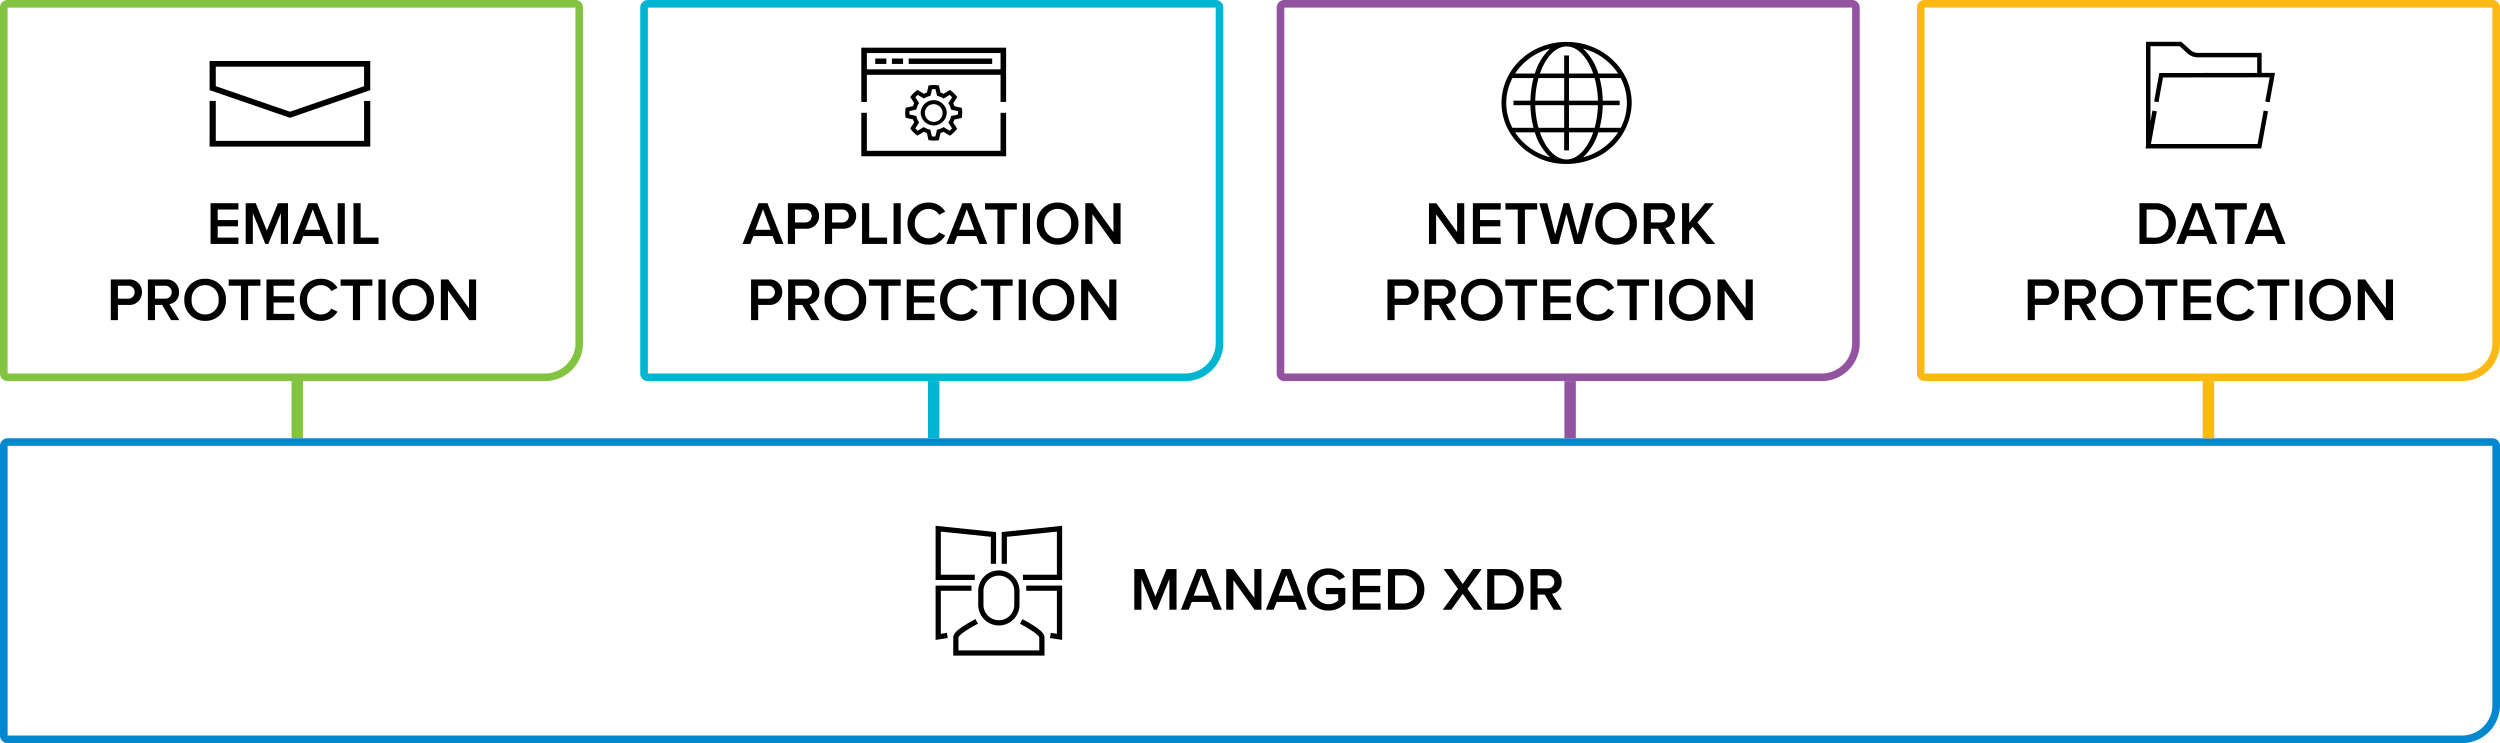 <svg id="platform-diagram" xmlns="http://www.w3.org/2000/svg" xmlns:xlink="http://www.w3.org/1999/xlink" width="656" height="195" viewBox="0 0 656 195">
  <defs>
    <filter id="Path_10609" x="288.636" y="140.152" width="130.224" height="29.056" filterUnits="userSpaceOnUse">
      <feOffset input="SourceAlpha"/>
      <feGaussianBlur stdDeviation="3" result="blur"/>
      <feFlood flood-color="#48c1ff" flood-opacity="0"/>
      <feComposite operator="in" in2="blur"/>
      <feComposite in="SourceGraphic"/>
    </filter>
    <filter id="Line_3009" x="569" y="91" width="21" height="33" filterUnits="userSpaceOnUse">
      <feOffset input="SourceAlpha"/>
      <feGaussianBlur stdDeviation="3" result="blur-2"/>
      <feFlood flood-color="#fdb913" flood-opacity="0"/>
      <feComposite operator="in" in2="blur-2"/>
      <feComposite in="SourceGraphic"/>
    </filter>
    <filter id="Path_10610" x="523.072" y="44.328" width="113.856" height="48.864" filterUnits="userSpaceOnUse">
      <feOffset input="SourceAlpha"/>
      <feGaussianBlur stdDeviation="3" result="blur-3"/>
      <feFlood flood-color="#fdb913" flood-opacity="0"/>
      <feComposite operator="in" in2="blur-3"/>
      <feComposite in="SourceGraphic"/>
    </filter>
    <filter id="icon_data" x="553.401" y="1.46" width="53.157" height="47" filterUnits="userSpaceOnUse">
      <feOffset input="SourceAlpha"/>
      <feGaussianBlur stdDeviation="3" result="blur-4"/>
      <feFlood flood-color="#fdb913" flood-opacity="0"/>
      <feComposite operator="in" in2="blur-4"/>
      <feComposite in="SourceGraphic"/>
    </filter>
    <filter id="Line_3008" x="401.5" y="91" width="21" height="33" filterUnits="userSpaceOnUse">
      <feOffset input="SourceAlpha"/>
      <feGaussianBlur stdDeviation="3" result="blur-5"/>
      <feFlood flood-color="#bc70ce" flood-opacity="0"/>
      <feComposite operator="in" in2="blur-5"/>
      <feComposite in="SourceGraphic"/>
    </filter>
    <filter id="Path_10611" x="355.072" y="44.152" width="113.856" height="49.04" filterUnits="userSpaceOnUse">
      <feOffset input="SourceAlpha"/>
      <feGaussianBlur stdDeviation="3" result="blur-6"/>
      <feFlood flood-color="#c676d9" flood-opacity="0"/>
      <feComposite operator="in" in2="blur-6"/>
      <feComposite in="SourceGraphic"/>
    </filter>
    <filter id="Line_3007" x="234.5" y="91" width="21" height="33" filterUnits="userSpaceOnUse">
      <feOffset input="SourceAlpha"/>
      <feGaussianBlur stdDeviation="3" result="blur-7"/>
      <feFlood flood-color="#00b5d1" flood-opacity="0"/>
      <feComposite operator="in" in2="blur-7"/>
      <feComposite in="SourceGraphic"/>
    </filter>
    <filter id="icon_app" x="217" y="3.5" width="56" height="46.502" filterUnits="userSpaceOnUse">
      <feOffset input="SourceAlpha"/>
      <feGaussianBlur stdDeviation="3" result="blur-8"/>
      <feFlood flood-color="#00b5d1" flood-opacity="0"/>
      <feComposite operator="in" in2="blur-8"/>
      <feComposite in="SourceGraphic"/>
    </filter>
    <filter id="Path_10612" x="185.848" y="44.152" width="117.184" height="49.04" filterUnits="userSpaceOnUse">
      <feOffset input="SourceAlpha"/>
      <feGaussianBlur stdDeviation="3" result="blur-9"/>
      <feFlood flood-color="#00b5d1" flood-opacity="0"/>
      <feComposite operator="in" in2="blur-9"/>
      <feComposite in="SourceGraphic"/>
    </filter>
  </defs>
  <line id="Line_3006" data-name="Line 3006" y1="15.5" transform="translate(78 99.5)" fill="none" stroke="#82c341" stroke-width="3"/>
  <g id="Group_6382" data-name="Group 6382">
    <g id="Rectangle_3143" data-name="Rectangle 3143" fill="none" stroke="#82c341" stroke-width="2">
      <path d="M0,0H153a0,0,0,0,1,0,0V90a10,10,0,0,1-10,10H0a0,0,0,0,1,0,0V0A0,0,0,0,1,0,0Z" stroke="none"/>
      <path d="M2,1H151a1,1,0,0,1,1,1V90a9,9,0,0,1-9,9H2a1,1,0,0,1-1-1V2A1,1,0,0,1,2,1Z" fill="none"/>
    </g>
    <path id="Path_10613" data-name="Path 10613" d="M-21.752,0h7.312V-1.648h-5.44v-2.96h5.328V-6.256H-19.88V-9.024h5.44v-1.648h-7.312ZM-3.3,0h1.872V-10.672h-2.64L-6.984-3.488l-2.9-7.184h-2.64V0h1.872V-8.08L-7.384,0h.8L-3.3-8.08Zm11.7,0H10.44L6.248-10.672H3.912L-.28,0H1.768l.784-2.048H7.608ZM5.08-9.088l2,5.392h-4ZM11.608,0H13.48V-10.672H11.608Zm4.144,0h6.576V-1.648h-4.7v-9.024H15.752Zm-63.68,20h1.872V16.016h2.816a3.264,3.264,0,0,0,3.488-3.344A3.255,3.255,0,0,0-43.24,9.328h-4.688Zm6.256-7.328a1.683,1.683,0,0,1-1.824,1.7h-2.56V10.976h2.56A1.683,1.683,0,0,1-41.672,12.672ZM-32.1,20h2.16l-2.608-4.192a2.993,2.993,0,0,0,2.528-3.136,3.24,3.24,0,0,0-3.488-3.344H-38.2V20h1.872V16.016h1.856Zm.16-7.328a1.683,1.683,0,0,1-1.824,1.7h-2.56V10.976h2.56A1.683,1.683,0,0,1-31.944,12.672Zm3.312,2a5.3,5.3,0,0,0,5.456,5.52,5.3,5.3,0,0,0,5.456-5.52,5.3,5.3,0,0,0-5.456-5.52A5.3,5.3,0,0,0-28.632,14.672Zm8.992,0a3.553,3.553,0,0,1-3.536,3.856,3.544,3.544,0,0,1-3.536-3.856,3.535,3.535,0,0,1,3.536-3.856A3.544,3.544,0,0,1-19.64,14.672ZM-13.768,20H-11.9V10.976h3.232V9.328H-17v1.648h3.232Zm6.688,0H.232V18.352h-5.44v-2.96H.12V13.744H-5.208V10.976H.232V9.328H-7.08Zm14.272.192a4.884,4.884,0,0,0,4.368-2.4l-1.6-.816a3.168,3.168,0,0,1-2.768,1.552,3.64,3.64,0,0,1-3.6-3.856,3.64,3.64,0,0,1,3.6-3.856A3.2,3.2,0,0,1,9.96,12.368l1.6-.816a4.865,4.865,0,0,0-4.368-2.4,5.364,5.364,0,0,0-5.52,5.52A5.364,5.364,0,0,0,7.192,20.192ZM15.608,20H17.48V10.976h3.232V9.328H12.376v1.648h3.232ZM22.3,20h1.872V9.328H22.3Zm3.664-5.328a5.3,5.3,0,0,0,5.456,5.52,5.3,5.3,0,0,0,5.456-5.52,5.3,5.3,0,0,0-5.456-5.52A5.3,5.3,0,0,0,25.96,14.672Zm8.992,0a3.549,3.549,0,1,1-7.072,0,3.549,3.549,0,1,1,7.072,0ZM46.12,20h1.808V9.328H46.056V16.9L40.6,9.328H38.68V20h1.872V12.224Z" transform="translate(77 64)"/>
    <path id="icon_email" d="M0,22.461V10.482H1.622V20.964H40.536V10.482h1.622V22.461ZM0,7.653V0H42.157V7.655L21.079,14.912Zm1.622-1.04,19.457,6.7,19.457-6.7V1.5H1.622Z" transform="translate(55 16)"/>
  </g>
  <g id="Rectangle_3121" data-name="Rectangle 3121" transform="translate(0 115)" fill="none" stroke="#0088ce" stroke-width="2">
    <path d="M0,0H656a0,0,0,0,1,0,0V70a10,10,0,0,1-10,10H0a0,0,0,0,1,0,0V0A0,0,0,0,1,0,0Z" stroke="none"/>
    <path d="M2,1H654a1,1,0,0,1,1,1V70a9,9,0,0,1-9,9H2a1,1,0,0,1-1-1V2A1,1,0,0,1,2,1Z" fill="none"/>
  </g>
  <g transform="matrix(1, 0, 0, 1, 0, 0)" filter="url(#Path_10609)">
    <path id="Path_10609-2" data-name="Path 10609" d="M10.352,0h1.872V-10.672H9.584L6.672-3.488l-2.9-7.184H1.136V0H3.008V-8.08L6.272,0h.8l3.28-8.08Zm11.7,0H24.1L19.9-10.672H17.568L13.376,0h2.048l.784-2.048h5.056ZM18.736-9.088l2,5.392h-4ZM32.7,0h1.808V-10.672H32.64V-3.1l-5.456-7.568h-1.92V0h1.872V-7.776ZM44.336,0h2.048L42.192-10.672H39.856L35.664,0h2.048L38.5-2.048h5.056ZM41.024-9.088l2,5.392h-4Zm5.488,3.76a5.4,5.4,0,0,0,5.6,5.536,5.789,5.789,0,0,0,4.4-1.936v-4H51.456V-4.08H54.64v1.664a3.913,3.913,0,0,1-2.528.96,3.669,3.669,0,0,1-3.68-3.872,3.656,3.656,0,0,1,3.68-3.856A3.4,3.4,0,0,1,54.88-7.76l1.536-.864a5.017,5.017,0,0,0-4.3-2.224A5.383,5.383,0,0,0,46.512-5.328ZM58.464,0h7.312V-1.648h-5.44v-2.96h5.328V-6.256H60.336V-9.024h5.44v-1.648H58.464ZM67.7,0h3.968c3.328,0,5.584-2.192,5.584-5.328a5.215,5.215,0,0,0-5.584-5.344H67.7Zm1.872-1.648V-9.024h2.1a3.458,3.458,0,0,1,3.664,3.7,3.5,3.5,0,0,1-3.664,3.68ZM90.3,0h2.24L88.56-5.488,92.3-10.672H90.048l-2.736,3.92-2.752-3.92H82.32l3.76,5.2L82.08,0h2.24l2.992-4.176Zm3.44,0h3.968c3.328,0,5.584-2.192,5.584-5.328a5.215,5.215,0,0,0-5.584-5.344H93.744Zm1.872-1.648V-9.024h2.1a3.458,3.458,0,0,1,3.664,3.7,3.5,3.5,0,0,1-3.664,3.68ZM111.2,0h2.16l-2.608-4.192a2.993,2.993,0,0,0,2.528-3.136,3.24,3.24,0,0,0-3.488-3.344H105.1V0h1.872V-3.984h1.856Zm.16-7.328a1.683,1.683,0,0,1-1.824,1.7h-2.56V-9.024h2.56A1.683,1.683,0,0,1,111.36-7.328Z" transform="translate(296.5 160)" opacity="0.999"/>
  </g>
  <path id="icon_xdr" d="M4.63,34.063V29.312c0-.783.643-1.588,2.085-2.606a39.025,39.025,0,0,1,3.747-2.235l.654,1.21a37.972,37.972,0,0,0-3.6,2.142C6.028,28.874,6,29.308,6,29.312v3.376H27.2V29.312s-.021-.433-1.486-1.471a37.152,37.152,0,0,0-3.569-2.132L22.8,24.5c4.211,2.276,5.777,3.58,5.777,4.815v4.75ZM0,15.687H9.418v1.376H1.376V28.338l1.6-.247.207,1.36L0,29.941ZM30.014,29.451l.207-1.36,1.61.247V17.063H23.791V15.687h9.418V29.94ZM11.187,20.735V17.122a5.417,5.417,0,0,1,10.834,0v3.613a5.417,5.417,0,0,1-10.834,0Zm1.375-3.613v3.613a4.042,4.042,0,0,0,8.084,0V17.122a4.042,4.042,0,0,0-8.084,0Zm10.365-2.907V12.84h8.9V1.526L18.715,2.889V9.973H17.34V1.646L33.208,0V14.215ZM0,14.215V0L15.869,1.646V9.973H14.493V2.889L1.376,1.525V12.839h8.906v1.376Z" transform="translate(245.5 137.969)"/>
  <g transform="matrix(1, 0, 0, 1, 0, 0)" filter="url(#Line_3009)">
    <line id="Line_3009-2" data-name="Line 3009" y1="15" transform="translate(579.5 100)" fill="none" stroke="#fdb913" stroke-width="3"/>
  </g>
  <g id="Group_6399" data-name="Group 6399" transform="translate(503)">
    <g id="Rectangle_3175" data-name="Rectangle 3175" fill="none" stroke="#fdb913" stroke-width="2">
      <path d="M0,0H153a0,0,0,0,1,0,0V90a10,10,0,0,1-10,10H0a0,0,0,0,1,0,0V0A0,0,0,0,1,0,0Z" stroke="none"/>
      <path d="M2,1H151a1,1,0,0,1,1,1V90a9,9,0,0,1-9,9H2a1,1,0,0,1-1-1V2A1,1,0,0,1,2,1Z" fill="none"/>
    </g>
    <g transform="matrix(1, 0, 0, 1, -503, 0)" filter="url(#Path_10610)">
      <path id="Path_10610-2" data-name="Path 10610" d="M-18.608,0h3.968c3.328,0,5.584-2.192,5.584-5.328a5.215,5.215,0,0,0-5.584-5.344h-3.968Zm1.872-1.648V-9.024h2.1a3.458,3.458,0,0,1,3.664,3.7,3.5,3.5,0,0,1-3.664,3.68ZM-.256,0H1.792L-2.4-10.672H-4.736L-8.928,0H-6.88L-6.1-2.048H-1.04ZM-3.568-9.088l2,5.392h-4ZM4.464,0H6.336V-9.024H9.568v-1.648H1.232v1.648H4.464Zm13.2,0h2.048L15.52-10.672H13.184L8.992,0H11.04l.784-2.048H16.88ZM14.352-9.088l2,5.392h-4ZM-47.928,20h1.872V16.016h2.816a3.264,3.264,0,0,0,3.488-3.344A3.255,3.255,0,0,0-43.24,9.328h-4.688Zm6.256-7.328a1.683,1.683,0,0,1-1.824,1.7h-2.56V10.976h2.56A1.683,1.683,0,0,1-41.672,12.672ZM-32.1,20h2.16l-2.608-4.192a2.993,2.993,0,0,0,2.528-3.136,3.24,3.24,0,0,0-3.488-3.344H-38.2V20h1.872V16.016h1.856Zm.16-7.328a1.683,1.683,0,0,1-1.824,1.7h-2.56V10.976h2.56A1.683,1.683,0,0,1-31.944,12.672Zm3.312,2a5.3,5.3,0,0,0,5.456,5.52,5.3,5.3,0,0,0,5.456-5.52,5.3,5.3,0,0,0-5.456-5.52A5.3,5.3,0,0,0-28.632,14.672Zm8.992,0a3.553,3.553,0,0,1-3.536,3.856,3.544,3.544,0,0,1-3.536-3.856,3.535,3.535,0,0,1,3.536-3.856A3.544,3.544,0,0,1-19.64,14.672ZM-13.768,20H-11.9V10.976h3.232V9.328H-17v1.648h3.232Zm6.688,0H.232V18.352h-5.44v-2.96H.12V13.744H-5.208V10.976H.232V9.328H-7.08Zm14.272.192a4.884,4.884,0,0,0,4.368-2.4l-1.6-.816a3.168,3.168,0,0,1-2.768,1.552,3.64,3.64,0,0,1-3.6-3.856,3.64,3.64,0,0,1,3.6-3.856A3.2,3.2,0,0,1,9.96,12.368l1.6-.816a4.865,4.865,0,0,0-4.368-2.4,5.364,5.364,0,0,0-5.52,5.52A5.364,5.364,0,0,0,7.192,20.192ZM15.608,20H17.48V10.976h3.232V9.328H12.376v1.648h3.232ZM22.3,20h1.872V9.328H22.3Zm3.664-5.328a5.3,5.3,0,0,0,5.456,5.52,5.3,5.3,0,0,0,5.456-5.52,5.3,5.3,0,0,0-5.456-5.52A5.3,5.3,0,0,0,25.96,14.672Zm8.992,0a3.549,3.549,0,1,1-7.072,0,3.549,3.549,0,1,1,7.072,0ZM46.12,20h1.808V9.328H46.056V16.9L40.6,9.328H38.68V20h1.872V12.224Z" transform="translate(580 64)"/>
    </g>
    <g transform="matrix(1, 0, 0, 1, -503, 0)" filter="url(#icon_data)">
      <path id="icon_data-2" data-name="icon_data" d="M0,28l.116-.64V0H9.383l2.386,2.168a2.871,2.871,0,0,0,1.935.749H30.451v5.25H29.284V4.083H13.7a4.036,4.036,0,0,1-2.719-1.05L8.931,1.167H1.284V20.934l.525-2.888,1.148.209L1.4,26.834H29.38l1.6-8.787,1.149.209L30.353,28ZM31.408,15.673l1.153-6.339L4.573,9.368l-1.183,6.5-1.148-.21L3.6,8.2l30.36-.037-1.4,7.716Z" transform="translate(563 10.96)" stroke="rgba(0,0,0,0)" stroke-width="1"/>
    </g>
  </g>
  <g transform="matrix(1, 0, 0, 1, 0, 0)" filter="url(#Line_3008)">
    <line id="Line_3008-2" data-name="Line 3008" y1="15" transform="translate(412 100)" fill="none" stroke="#9253a1" stroke-width="3"/>
  </g>
  <g id="Group_6400" data-name="Group 6400" transform="translate(335)">
    <g id="Rectangle_3174" data-name="Rectangle 3174" fill="none" stroke="#9253a1" stroke-width="2">
      <path d="M0,0H153a0,0,0,0,1,0,0V90a10,10,0,0,1-10,10H0a0,0,0,0,1,0,0V0A0,0,0,0,1,0,0Z" stroke="none"/>
      <path d="M2,1H151a1,1,0,0,1,1,1V90a9,9,0,0,1-9,9H2a1,1,0,0,1-1-1V2A1,1,0,0,1,2,1Z" fill="none"/>
    </g>
    <path id="icon_network" d="M16.781,32.02A17.138,17.138,0,0,1,1.339,22.2c-3.646-8.132.412-17.5,9.077-20.946A17.971,17.971,0,0,1,17.07,0c9.443.005,17.093,7.181,17.088,16.028A16.035,16.035,0,0,1,23.724,30.769a18.05,18.05,0,0,1-6.4,1.253q-.125.006-.252.006Q16.925,32.027,16.781,32.02Zm.289-1.179c2.907,0,5.521-2.884,6.988-7.117H17.7v4.745H16.436V23.724H10.081C11.549,27.957,14.162,30.841,17.07,30.841Zm-6.161-1.164a16.482,16.482,0,0,0,1.849.608,14.6,14.6,0,0,1-4.014-6.561H3.553A15.509,15.509,0,0,0,10.909,29.677Zm10.479.6a15.784,15.784,0,0,0,9.2-6.556H25.4A14.6,14.6,0,0,1,21.388,30.28Zm9.891-7.742a14.009,14.009,0,0,0,0-13.048H25.745a25.4,25.4,0,0,1,.815,5.931H31v1.186H26.56a25.4,25.4,0,0,1-.815,5.931Zm-6.849,0a24.142,24.142,0,0,0,.864-5.931H17.7v5.931Zm-7.993,0V16.607H8.846a24.142,24.142,0,0,0,.864,5.931Zm-8.042,0a25.4,25.4,0,0,1-.815-5.931H3.142V15.421H7.579A25.4,25.4,0,0,1,8.394,9.49H2.865q-.2.377-.373.768a13.953,13.953,0,0,0,.368,12.28Zm16.9-7.117a24.154,24.154,0,0,0-.864-5.931H17.7v5.931Zm-8.857,0V9.49H9.71a24.154,24.154,0,0,0-.864,5.931ZM30.586,8.3a15.566,15.566,0,0,0-7.355-5.952,16.72,16.72,0,0,0-1.849-.608A14.594,14.594,0,0,1,25.395,8.3Zm-6.528,0C22.59,4.07,19.977,1.186,17.07,1.186S11.549,4.07,10.081,8.3h6.355V3.559H17.7V8.3ZM8.744,8.3a14.613,14.613,0,0,1,4-6.55A15.737,15.737,0,0,0,3.558,8.3Z" transform="translate(59 11)"/>
    <g transform="matrix(1, 0, 0, 1, -335, 0)" filter="url(#Path_10611)">
      <path id="Path_10611-2" data-name="Path 10611" d="M-29.592,0h1.808V-10.672h-1.872V-3.1l-5.456-7.568h-1.92V0h1.872V-7.776Zm4.08,0H-18.2V-1.648h-5.44v-2.96h5.328V-6.256H-23.64V-9.024h5.44v-1.648h-7.312Zm11.776,0h1.872V-9.024h3.232v-1.648h-8.336v1.648h3.232ZM1.112,0h2l3.04-10.672h-2.1L1.992-2.448-.216-10.672H-1.7L-3.912-2.448l-2.08-8.224h-2.1L-5.032,0h2L-.968-7.872ZM6.6-5.328A5.3,5.3,0,0,0,12.056.192a5.3,5.3,0,0,0,5.456-5.52,5.3,5.3,0,0,0-5.456-5.52A5.3,5.3,0,0,0,6.6-5.328Zm8.992,0a3.553,3.553,0,0,1-3.536,3.856A3.544,3.544,0,0,1,8.52-5.328a3.535,3.535,0,0,1,3.536-3.856A3.544,3.544,0,0,1,15.592-5.328ZM25.416,0h2.16L24.968-4.192A2.993,2.993,0,0,0,27.5-7.328a3.24,3.24,0,0,0-3.488-3.344H19.32V0h1.872V-3.984h1.856Zm.16-7.328a1.683,1.683,0,0,1-1.824,1.7h-2.56V-9.024h2.56A1.683,1.683,0,0,1,25.576-7.328ZM35.752,0h2.3L33.4-5.632l4.336-5.04h-2.32L31.24-5.584v-5.088H29.368V0H31.24V-3.408L32.168-4.5Zm-83.68,20h1.872V16.016h2.816a3.264,3.264,0,0,0,3.488-3.344A3.255,3.255,0,0,0-43.24,9.328h-4.688Zm6.256-7.328a1.683,1.683,0,0,1-1.824,1.7h-2.56V10.976h2.56A1.683,1.683,0,0,1-41.672,12.672ZM-32.1,20h2.16l-2.608-4.192a2.993,2.993,0,0,0,2.528-3.136,3.24,3.24,0,0,0-3.488-3.344H-38.2V20h1.872V16.016h1.856Zm.16-7.328a1.683,1.683,0,0,1-1.824,1.7h-2.56V10.976h2.56A1.683,1.683,0,0,1-31.944,12.672Zm3.312,2a5.3,5.3,0,0,0,5.456,5.52,5.3,5.3,0,0,0,5.456-5.52,5.3,5.3,0,0,0-5.456-5.52A5.3,5.3,0,0,0-28.632,14.672Zm8.992,0a3.553,3.553,0,0,1-3.536,3.856,3.544,3.544,0,0,1-3.536-3.856,3.535,3.535,0,0,1,3.536-3.856A3.544,3.544,0,0,1-19.64,14.672ZM-13.768,20H-11.9V10.976h3.232V9.328H-17v1.648h3.232Zm6.688,0H.232V18.352h-5.44v-2.96H.12V13.744H-5.208V10.976H.232V9.328H-7.08Zm14.272.192a4.884,4.884,0,0,0,4.368-2.4l-1.6-.816a3.168,3.168,0,0,1-2.768,1.552,3.64,3.64,0,0,1-3.6-3.856,3.64,3.64,0,0,1,3.6-3.856A3.2,3.2,0,0,1,9.96,12.368l1.6-.816a4.865,4.865,0,0,0-4.368-2.4,5.364,5.364,0,0,0-5.52,5.52A5.364,5.364,0,0,0,7.192,20.192ZM15.608,20H17.48V10.976h3.232V9.328H12.376v1.648h3.232ZM22.3,20h1.872V9.328H22.3Zm3.664-5.328a5.3,5.3,0,0,0,5.456,5.52,5.3,5.3,0,0,0,5.456-5.52,5.3,5.3,0,0,0-5.456-5.52A5.3,5.3,0,0,0,25.96,14.672Zm8.992,0a3.549,3.549,0,1,1-7.072,0,3.549,3.549,0,1,1,7.072,0ZM46.12,20h1.808V9.328H46.056V16.9L40.6,9.328H38.68V20h1.872V12.224Z" transform="translate(412 64)"/>
    </g>
  </g>
  <g transform="matrix(1, 0, 0, 1, 0, 0)" filter="url(#Line_3007)">
    <line id="Line_3007-2" data-name="Line 3007" y1="15" transform="translate(245 100)" fill="none" stroke="#00b5d1" stroke-width="3"/>
  </g>
  <g id="Group_6381" data-name="Group 6381" transform="translate(168.115)">
    <g id="Rectangle_3173" data-name="Rectangle 3173" transform="translate(-0.115)" fill="none" stroke="#00b5d1" stroke-width="2">
      <path d="M0,0H153a0,0,0,0,1,0,0V90a10,10,0,0,1-10,10H0a0,0,0,0,1,0,0V0A0,0,0,0,1,0,0Z" stroke="none"/>
      <path d="M2,1H151a1,1,0,0,1,1,1V90a9,9,0,0,1-9,9H2a1,1,0,0,1-1-1V2A1,1,0,0,1,2,1Z" fill="none"/>
    </g>
    <g transform="matrix(1, 0, 0, 1, -168.11, 0)" filter="url(#icon_app)">
      <path id="icon_app-2" data-name="icon_app" d="M0,28.5V17.1H1.462v9.976H36.538V17.1H38V28.5Zm18.013-4.179-.378-.048L17.2,22.4a5.722,5.722,0,0,1-.789-.319l-1.671,1.013-.3-.226a7.446,7.446,0,0,1-1.37-1.342l-.231-.3,1.047-1.624a5.533,5.533,0,0,1-.325-.771L11.639,18.4l-.048-.368a6.471,6.471,0,0,1,0-1.892l.05-.368,1.92-.427a5.472,5.472,0,0,1,.328-.77l-1.039-1.629.233-.293a7.372,7.372,0,0,1,1.376-1.336l.3-.226,1.666,1.02a5.987,5.987,0,0,1,.79-.317l.448-1.871.377-.046a6.959,6.959,0,0,1,1.941,0l.378.048L20.8,11.8a5.659,5.659,0,0,1,.789.321l1.671-1.014.3.227a7.419,7.419,0,0,1,1.371,1.343l.232.295L24.119,14.6a5.436,5.436,0,0,1,.324.771l1.918.435.048.368a6.471,6.471,0,0,1,0,1.892l-.049.369-1.92.427a5.472,5.472,0,0,1-.328.77l1.039,1.63-.233.294a7.443,7.443,0,0,1-1.375,1.336l-.3.226-1.666-1.02a5.9,5.9,0,0,1-.792.317l-.446,1.871-.378.047a7.881,7.881,0,0,1-.953.065A7.651,7.651,0,0,1,18.013,24.322ZM16.667,21a4.653,4.653,0,0,0,1.135.461l.319.083.411,1.755c.167.015.32.022.468.022s.283-.006.438-.018l.419-1.756.32-.083a4.6,4.6,0,0,0,1.138-.455l.286-.161,1.563.953a6.438,6.438,0,0,0,.643-.626l-.974-1.527L23,19.373a4.386,4.386,0,0,0,.472-1.108l.086-.311,1.8-.4c.015-.163.022-.313.022-.457s-.006-.276-.019-.427l-1.8-.409-.085-.312a4.427,4.427,0,0,0-.468-1.111l-.164-.279.98-1.523a6.2,6.2,0,0,0-.642-.628l-1.566.95-.285-.163a4.7,4.7,0,0,0-1.136-.461l-.319-.083L19.467,10.9c-.167-.014-.319-.02-.467-.02s-.285,0-.438.017l-.42,1.755-.319.082a4.693,4.693,0,0,0-1.14.456l-.285.161L14.834,12.4a6.3,6.3,0,0,0-.643.624l.973,1.527L15,14.83a4.412,4.412,0,0,0-.472,1.107l-.086.311-1.8.4c-.015.163-.022.312-.022.456s.006.276.019.427l1.8.41.084.311a4.37,4.37,0,0,0,.467,1.108l.166.279-.981,1.522a6.573,6.573,0,0,0,.641.628l1.567-.95Zm-1.084-3.9a3.418,3.418,0,0,1,6.833,0h0a3.418,3.418,0,0,1-6.833,0Zm1.1,0A2.321,2.321,0,1,0,19,14.839,2.291,2.291,0,0,0,16.68,17.1Zm19.858-2.85V7.125H1.462v7.125H0V0H38V14.251Zm0-8.55V1.425H1.462V5.7ZM12.423,4.275V2.85H34.346V4.275Zm-4.384,0V2.85h2.923V4.275Zm-4.385,0V2.85H6.577V4.275Z" transform="translate(226 12.5)"/>
    </g>
    <g transform="matrix(1, 0, 0, 1, -168.11, 0)" filter="url(#Path_10612)">
      <path id="Path_10612-2" data-name="Path 10612" d="M-41.48,0h2.048l-4.192-10.672H-45.96L-50.152,0H-48.1l.784-2.048h5.056Zm-3.312-9.088,2,5.392h-4ZM-38.264,0h1.872V-3.984h2.816a3.264,3.264,0,0,0,3.488-3.344,3.255,3.255,0,0,0-3.488-3.344h-4.688Zm6.256-7.328a1.683,1.683,0,0,1-1.824,1.7h-2.56V-9.024h2.56A1.683,1.683,0,0,1-32.008-7.328ZM-28.536,0h1.872V-3.984h2.816A3.264,3.264,0,0,0-20.36-7.328a3.255,3.255,0,0,0-3.488-3.344h-4.688Zm6.256-7.328a1.683,1.683,0,0,1-1.824,1.7h-2.56V-9.024h2.56A1.683,1.683,0,0,1-22.28-7.328ZM-18.808,0h6.576V-1.648h-4.7v-9.024h-1.872Zm8.272,0h1.872V-10.672h-1.872Zm9.184.192a4.884,4.884,0,0,0,4.368-2.4l-1.6-.816A3.168,3.168,0,0,1-1.352-1.472a3.64,3.64,0,0,1-3.6-3.856,3.64,3.64,0,0,1,3.6-3.856A3.2,3.2,0,0,1,1.416-7.632l1.6-.816a4.865,4.865,0,0,0-4.368-2.4,5.364,5.364,0,0,0-5.52,5.52A5.364,5.364,0,0,0-1.352.192ZM11.992,0H14.04L9.848-10.672H7.512L3.32,0H5.368l.784-2.048h5.056ZM8.68-9.088l2,5.392h-4ZM16.712,0h1.872V-9.024h3.232v-1.648H13.48v1.648h3.232ZM23.4,0h1.872V-10.672H23.4Zm3.664-5.328A5.3,5.3,0,0,0,32.52.192a5.3,5.3,0,0,0,5.456-5.52,5.3,5.3,0,0,0-5.456-5.52A5.3,5.3,0,0,0,27.064-5.328Zm8.992,0A3.553,3.553,0,0,1,32.52-1.472a3.544,3.544,0,0,1-3.536-3.856A3.535,3.535,0,0,1,32.52-9.184,3.544,3.544,0,0,1,36.056-5.328ZM47.224,0h1.808V-10.672H47.16V-3.1L41.7-10.672h-1.92V0h1.872V-7.776ZM-47.928,20h1.872V16.016h2.816a3.264,3.264,0,0,0,3.488-3.344A3.255,3.255,0,0,0-43.24,9.328h-4.688Zm6.256-7.328a1.683,1.683,0,0,1-1.824,1.7h-2.56V10.976h2.56A1.683,1.683,0,0,1-41.672,12.672ZM-32.1,20h2.16l-2.608-4.192a2.993,2.993,0,0,0,2.528-3.136,3.24,3.24,0,0,0-3.488-3.344H-38.2V20h1.872V16.016h1.856Zm.16-7.328a1.683,1.683,0,0,1-1.824,1.7h-2.56V10.976h2.56A1.683,1.683,0,0,1-31.944,12.672Zm3.312,2a5.3,5.3,0,0,0,5.456,5.52,5.3,5.3,0,0,0,5.456-5.52,5.3,5.3,0,0,0-5.456-5.52A5.3,5.3,0,0,0-28.632,14.672Zm8.992,0a3.553,3.553,0,0,1-3.536,3.856,3.544,3.544,0,0,1-3.536-3.856,3.535,3.535,0,0,1,3.536-3.856A3.544,3.544,0,0,1-19.64,14.672ZM-13.768,20H-11.9V10.976h3.232V9.328H-17v1.648h3.232Zm6.688,0H.232V18.352h-5.44v-2.96H.12V13.744H-5.208V10.976H.232V9.328H-7.08Zm14.272.192a4.884,4.884,0,0,0,4.368-2.4l-1.6-.816a3.168,3.168,0,0,1-2.768,1.552,3.64,3.64,0,0,1-3.6-3.856,3.64,3.64,0,0,1,3.6-3.856A3.2,3.2,0,0,1,9.96,12.368l1.6-.816a4.865,4.865,0,0,0-4.368-2.4,5.364,5.364,0,0,0-5.52,5.52A5.364,5.364,0,0,0,7.192,20.192ZM15.608,20H17.48V10.976h3.232V9.328H12.376v1.648h3.232ZM22.3,20h1.872V9.328H22.3Zm3.664-5.328a5.3,5.3,0,0,0,5.456,5.52,5.3,5.3,0,0,0,5.456-5.52,5.3,5.3,0,0,0-5.456-5.52A5.3,5.3,0,0,0,25.96,14.672Zm8.992,0a3.549,3.549,0,1,1-7.072,0,3.549,3.549,0,1,1,7.072,0ZM46.12,20h1.808V9.328H46.056V16.9L40.6,9.328H38.68V20h1.872V12.224Z" transform="translate(245 64)"/>
    </g>
  </g>
</svg>
